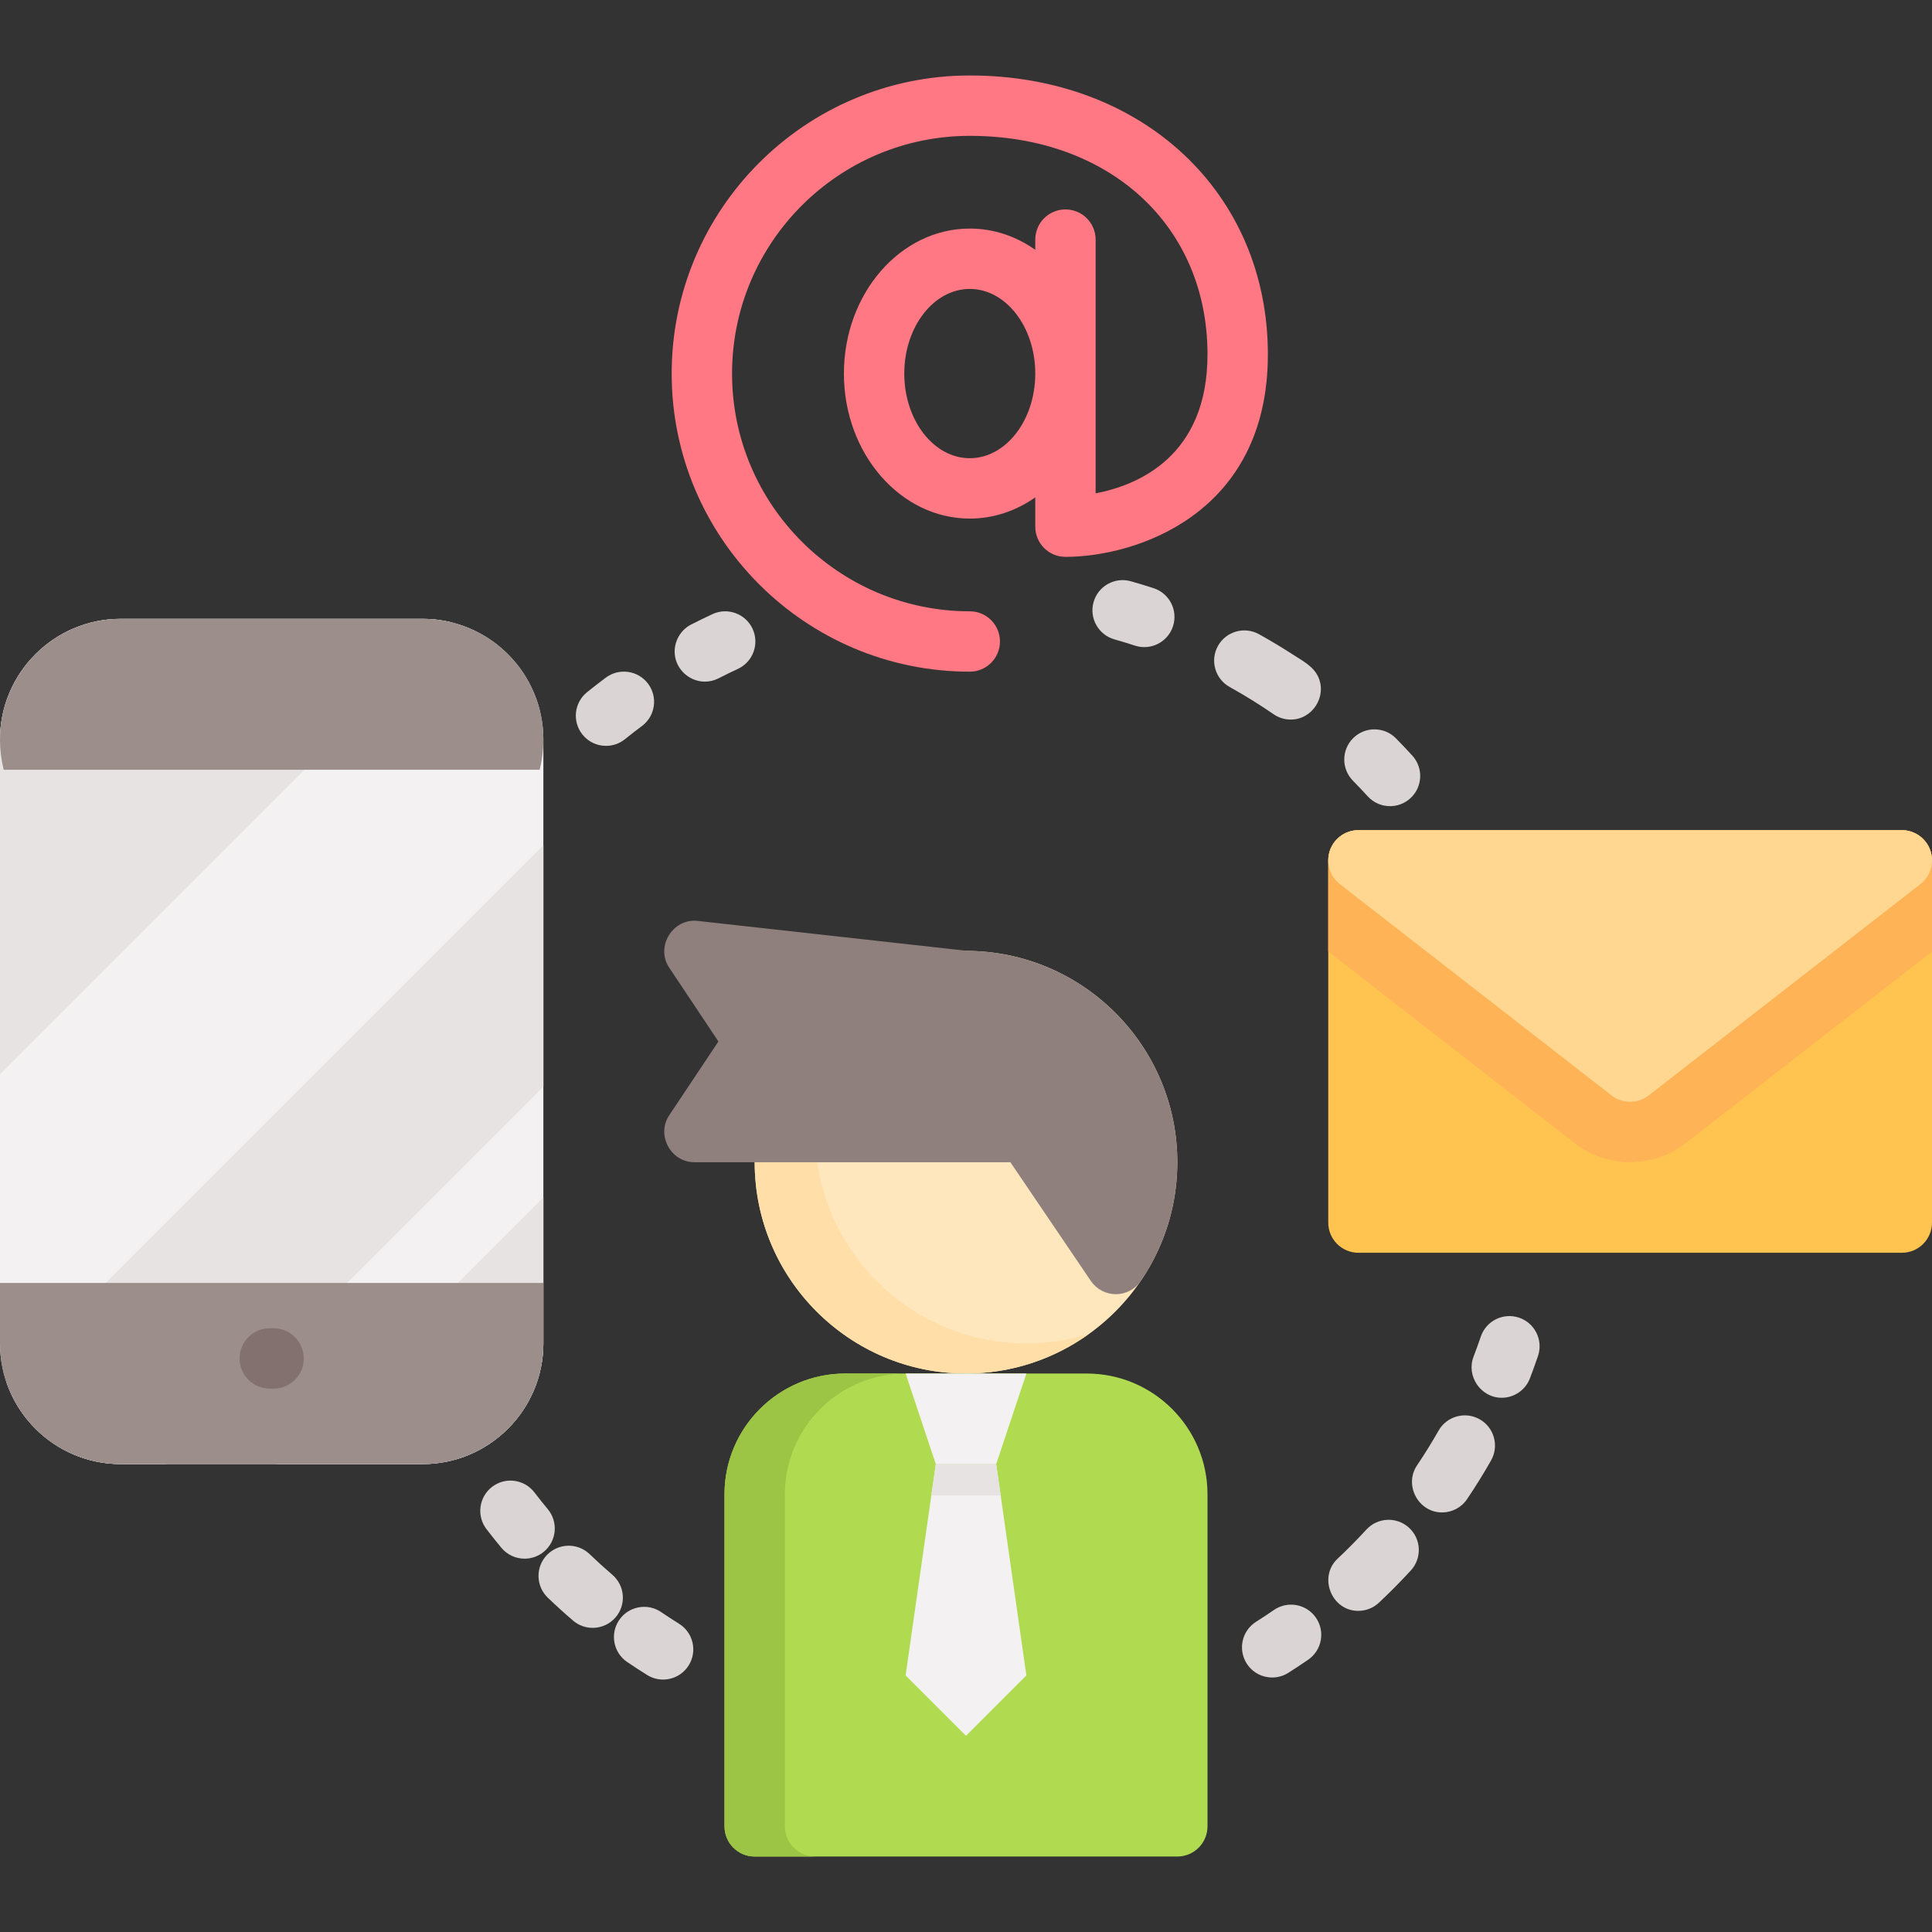 <?xml version="1.0" encoding="iso-8859-1"?>
<!-- Generator: Adobe Illustrator 19.0.0, SVG Export Plug-In . SVG Version: 6.00 Build 0)  -->
<svg version="1.1" id="Capa_1" xmlns="http://www.w3.org/2000/svg" xmlns:xlink="http://www.w3.org/1999/xlink" x="0px" y="0px"
	 viewBox="0 0 512 512" style="enable-background:new 0 0 512 512;" xml:space="preserve">
<rect x="0" y="0" width="512" height="512" fill="#333333" stroke="none"/>
<path style="fill:#FFE7BD;" d="M256,252c-30.879,0-56,25.121-56,56s25.121,56,56,56s56-25.121,56-56S286.879,252,256,252z"/>
<path style="fill:#FFDFA7;" d="M272,356c-30.879,0-56-25.121-56-56c0-18.721,9.243-35.313,23.396-45.487
	C216.599,261.605,200,282.9,200,308c0,30.879,25.121,56,56,56c12.158,0,23.414-3.907,32.604-10.513
	C283.356,355.12,277.779,356,272,356z"/>
<path style="fill:#B0DB51;" d="M288,364h-64c-17.645,0-32,14.355-32,32v88c0,4.418,3.582,8,8,8h112c4.418,0,8-3.582,8-8v-88
	C320,378.356,305.645,364,288,364z"/>
<path style="fill:#9CC445;" d="M208,484v-88c0-17.645,14.355-32,32-32h-16c-17.645,0-32,14.355-32,32v88c0,4.418,3.582,8,8,8h16
	C211.582,492,208,488.418,208,484z"/>
<path style="fill:#8F807D;" d="M256.46,252.002l-71.576-7.953c-6.612-0.734-11.24,6.839-7.54,12.389L190.385,276l-13.041,19.563
	C173.862,300.785,177.741,308,184,308h83.758l21.326,31.461c1.487,2.194,3.964,3.509,6.614,3.512c0.003,0,0.005,0,0.008,0
	c2.647,0,5.124-1.31,6.613-3.499C308.652,330.17,312,319.286,312,308C312,277.275,287.129,252.249,256.46,252.002z"/>
<g>
	<polygon style="fill:#F3F1F1;" points="240,364 248,388 264,388 272,364 	"/>
	<polygon style="fill:#F3F1F1;" points="264,388 272,444 256,460 240,444 248,388 	"/>
</g>
<polygon style="fill:#E6E3E2;" points="264,388 248,388 246.81,396.334 265.19,396.334 "/>
<path style="fill:#FFC44F;" d="M504,220H360c-4.418,0-8,3.582-8,8v96c0,4.418,3.582,8,8,8h144c4.418,0,8-3.582,8-8v-96
	C512,223.582,508.418,220,504,220z"/>
<path style="fill:#FFB357;" d="M504,220H360c-4.418,0-8,3.582-8,8v24.182l65.262,50.758c4.176,3.25,9.41,5.04,14.738,5.04
	s10.563-1.79,14.734-5.036L512,252.182V228C512,223.582,508.418,220,504,220z"/>
<path style="fill:#FFD791;" d="M511.567,225.404C510.458,222.171,507.418,220,504,220H360c-3.418,0-6.458,2.171-7.567,5.403
	c-1.108,3.233-0.042,6.813,2.656,8.911l72,56c2.855,2.222,6.967,2.222,9.822,0l72-56
	C511.609,232.217,512.676,228.637,511.567,225.404z"/>
<path style="fill:#FF7883;" d="M257,20c-43.561,0-79,35.439-79,79s35.439,79,79,79c4.418,0,8-3.582,8-8s-3.582-8-8-8
	c-34.738,0-63-28.262-63-63s28.262-63,63-63c37.094,0,63,23.821,63,57.929c0,27.038-18.455,34.671-29.643,36.814V63.5
	c0-4.418-3.582-8-8-8s-8,3.582-8,8v2.697c-5.06-3.566-11.003-5.625-17.357-5.625c-18.394,0-33.357,17.239-33.357,38.429
	S238.607,137.43,257,137.43c6.354,0,12.297-2.059,17.357-5.625v7.768c0,4.418,3.582,8,8,8c18.554,0,53.643-11.211,53.643-53.643
	C336,51.092,302.775,20,257,20z M257,121.429c-9.571,0-17.357-10.062-17.357-22.429S247.429,76.572,257,76.572
	c9.571,0,17.357,10.061,17.357,22.428S266.571,121.429,257,121.429z"/>
<path style="fill:#F3F1F1;" d="M112,164H32c-17.645,0-32,14.355-32,32v160c0,17.645,14.355,32,32,32h80c17.645,0,32-14.355,32-32
	V196C144,178.356,129.645,164,112,164z"/>
<g>
	<path style="fill:#E6E3E2;" d="M112,164H32c-17.645,0-32,14.355-32,32v88.667l119.719-119.719C117.246,164.332,114.661,164,112,164
		z"/>
	<path style="fill:#E6E3E2;" d="M1.708,366.292C6.004,378.902,17.956,388,32,388h12l100-100v-64L1.708,366.292z"/>
	<path style="fill:#E6E3E2;" d="M73.333,388H112c17.645,0,32-14.355,32-32v-38.667L73.333,388z"/>
</g>
<g>
	<path style="fill:#9B8E8B;" d="M144,340H0v16c0,17.673,14.327,32,32,32h80c17.673,0,32-14.327,32-32V340z"/>
	<path style="fill:#9B8E8B;" d="M0.976,204h142.049c5.146-21.089-10.773-40-31.024-40H32C11.749,164-4.17,182.911,0.976,204z"/>
</g>
<path style="fill:#82716F;" d="M72.5,368h-1c-4.418,0-8-3.582-8-8s3.582-8,8-8h1c4.418,0,8,3.582,8,8S76.918,368,72.5,368z"/>
<g>
	<path style="fill:#DAD5D4;" d="M303.25,171.489c-0.823,0-1.659-0.128-2.483-0.396c-1.807-0.59-3.638-1.147-5.44-1.658
		c-4.251-1.205-6.72-5.628-5.516-9.879c1.204-4.25,5.624-6.717,9.879-5.516c2.003,0.568,4.035,1.188,6.04,1.842
		c4.2,1.371,6.494,5.887,5.124,10.087C309.752,169.344,306.618,171.489,303.25,171.489z"/>
	<path style="fill:#DAD5D4;" d="M342.058,190.697c-1.563,0-3.143-0.457-4.528-1.41c-3.758-2.586-7.68-5.019-11.657-7.229
		c-3.861-2.147-5.251-7.019-3.104-10.88c2.147-3.86,7.02-5.25,10.88-3.104c3.109,1.729,6.161,3.563,9.148,5.495
		c2.485,1.607,5.361,3.082,6.6,5.926C351.658,184.687,347.739,190.697,342.058,190.697z"/>
	<path style="fill:#DAD5D4;" d="M368.371,213.641c-2.172,0-4.336-0.879-5.914-2.611c-1.268-1.391-2.584-2.778-3.912-4.127
		c-3.102-3.146-3.065-8.212,0.082-11.313c3.145-3.101,8.211-3.066,11.313,0.082c1.475,1.495,2.935,3.036,4.342,4.58
		c2.977,3.265,2.742,8.325-0.523,11.301C372.225,212.951,370.295,213.641,368.371,213.641z"/>
	<path style="fill:#DAD5D4;" d="M160.603,197.661c-2.337,0-4.652-1.019-6.233-2.979c-2.772-3.439-2.232-8.476,1.208-11.249
		c1.658-1.337,3.336-2.638,4.987-3.866c3.545-2.635,8.557-1.901,11.194,1.644s1.901,8.557-1.644,11.194
		c-1.486,1.105-2.999,2.277-4.497,3.485C164.14,197.081,162.365,197.661,160.603,197.661z"/>
	<path style="fill:#DAD5D4;" d="M186.795,180.638c-3.764,0-7.104-2.728-7.851-6.419c-0.702-3.471,1.045-7.087,4.195-8.702
		c1.87-0.959,3.782-1.891,5.682-2.771c4.009-1.857,8.765-0.11,10.621,3.898c1.856,4.01,0.11,8.765-3.898,10.621
		c-1.707,0.79-3.425,1.628-5.105,2.489C189.27,180.354,188.022,180.638,186.795,180.638z"/>
	<path style="fill:#DAD5D4;" d="M175.722,445.101c-1.444,0-2.906-0.391-4.223-1.211c-1.777-1.107-3.558-2.266-5.291-3.442
		c-3.656-2.48-4.608-7.456-2.127-11.111c2.481-3.657,7.457-4.609,11.111-2.127c1.563,1.06,3.166,2.103,4.768,3.101
		c3.75,2.336,4.896,7.271,2.56,11.021C181.003,443.764,178.393,445.101,175.722,445.101z"/>
	<path style="fill:#DAD5D4;" d="M157.064,431.401c-1.844,0-3.696-0.634-5.205-1.929c-2.279-1.955-4.529-3.998-6.688-6.071
		c-3.187-3.062-3.288-8.126-0.228-11.312c3.063-3.188,8.126-3.288,11.312-0.228c1.943,1.867,3.97,3.707,6.021,5.468
		c3.354,2.877,3.739,7.928,0.862,11.28C161.558,430.454,159.317,431.401,157.064,431.401z"/>
	<path style="fill:#DAD5D4;" d="M139.026,413.065c-2.297,0-4.576-0.983-6.158-2.889c-1.343-1.617-2.668-3.277-3.938-4.935
		c-2.688-3.507-2.023-8.528,1.483-11.216c3.51-2.688,8.529-2.023,11.216,1.483c1.144,1.492,2.337,2.987,3.547,4.444
		c2.823,3.399,2.355,8.443-1.043,11.266C142.64,412.46,140.828,413.065,139.026,413.065z"/>
	<path style="fill:#DAD5D4;" d="M397.967,370.422c-5.528,0-9.441-5.721-7.468-10.866c0.673-1.755,1.321-3.553,1.928-5.345
		c1.416-4.186,5.963-6.428,10.143-5.014c4.186,1.417,6.43,5.958,5.014,10.143c-0.675,1.993-1.396,3.992-2.145,5.944
		C404.218,368.468,401.185,370.422,397.967,370.422z"/>
	<path style="fill:#DAD5D4;" d="M359.955,426.898c-7.12,0-10.643-8.987-5.475-13.835c2.628-2.465,5.193-5.058,7.626-7.708
		c2.989-3.256,8.05-3.471,11.304-0.483c3.255,2.988,3.471,8.049,0.483,11.304c-2.701,2.942-5.55,5.821-8.468,8.558
		C363.882,426.181,361.916,426.898,359.955,426.898z M382.151,400.813c-6.309,0-10.13-7.269-6.629-12.47
		c2.01-2.984,3.932-6.083,5.713-9.212c2.185-3.838,7.069-5.181,10.91-2.994c3.84,2.186,5.181,7.07,2.994,10.91
		c-1.978,3.475-4.113,6.918-6.346,10.233C387.249,399.574,384.723,400.813,382.151,400.813z"/>
	<path style="fill:#DAD5D4;" d="M337.148,444.556c-2.651,0-5.245-1.317-6.768-3.724c-2.363-3.733-1.252-8.675,2.482-11.037
		c1.594-1.009,3.189-2.063,4.744-3.135c3.638-2.507,8.619-1.59,11.127,2.049c2.507,3.639,1.59,8.62-2.049,11.127
		c-1.726,1.188-3.498,2.359-5.268,3.479C340.091,444.156,338.611,444.556,337.148,444.556z"/>
</g>
<g>
</g>
<g>
</g>
<g>
</g>
<g>
</g>
<g>
</g>
<g>
</g>
<g>
</g>
<g>
</g>
<g>
</g>
<g>
</g>
<g>
</g>
<g>
</g>
<g>
</g>
<g>
</g>
<g>
</g>
</svg>
